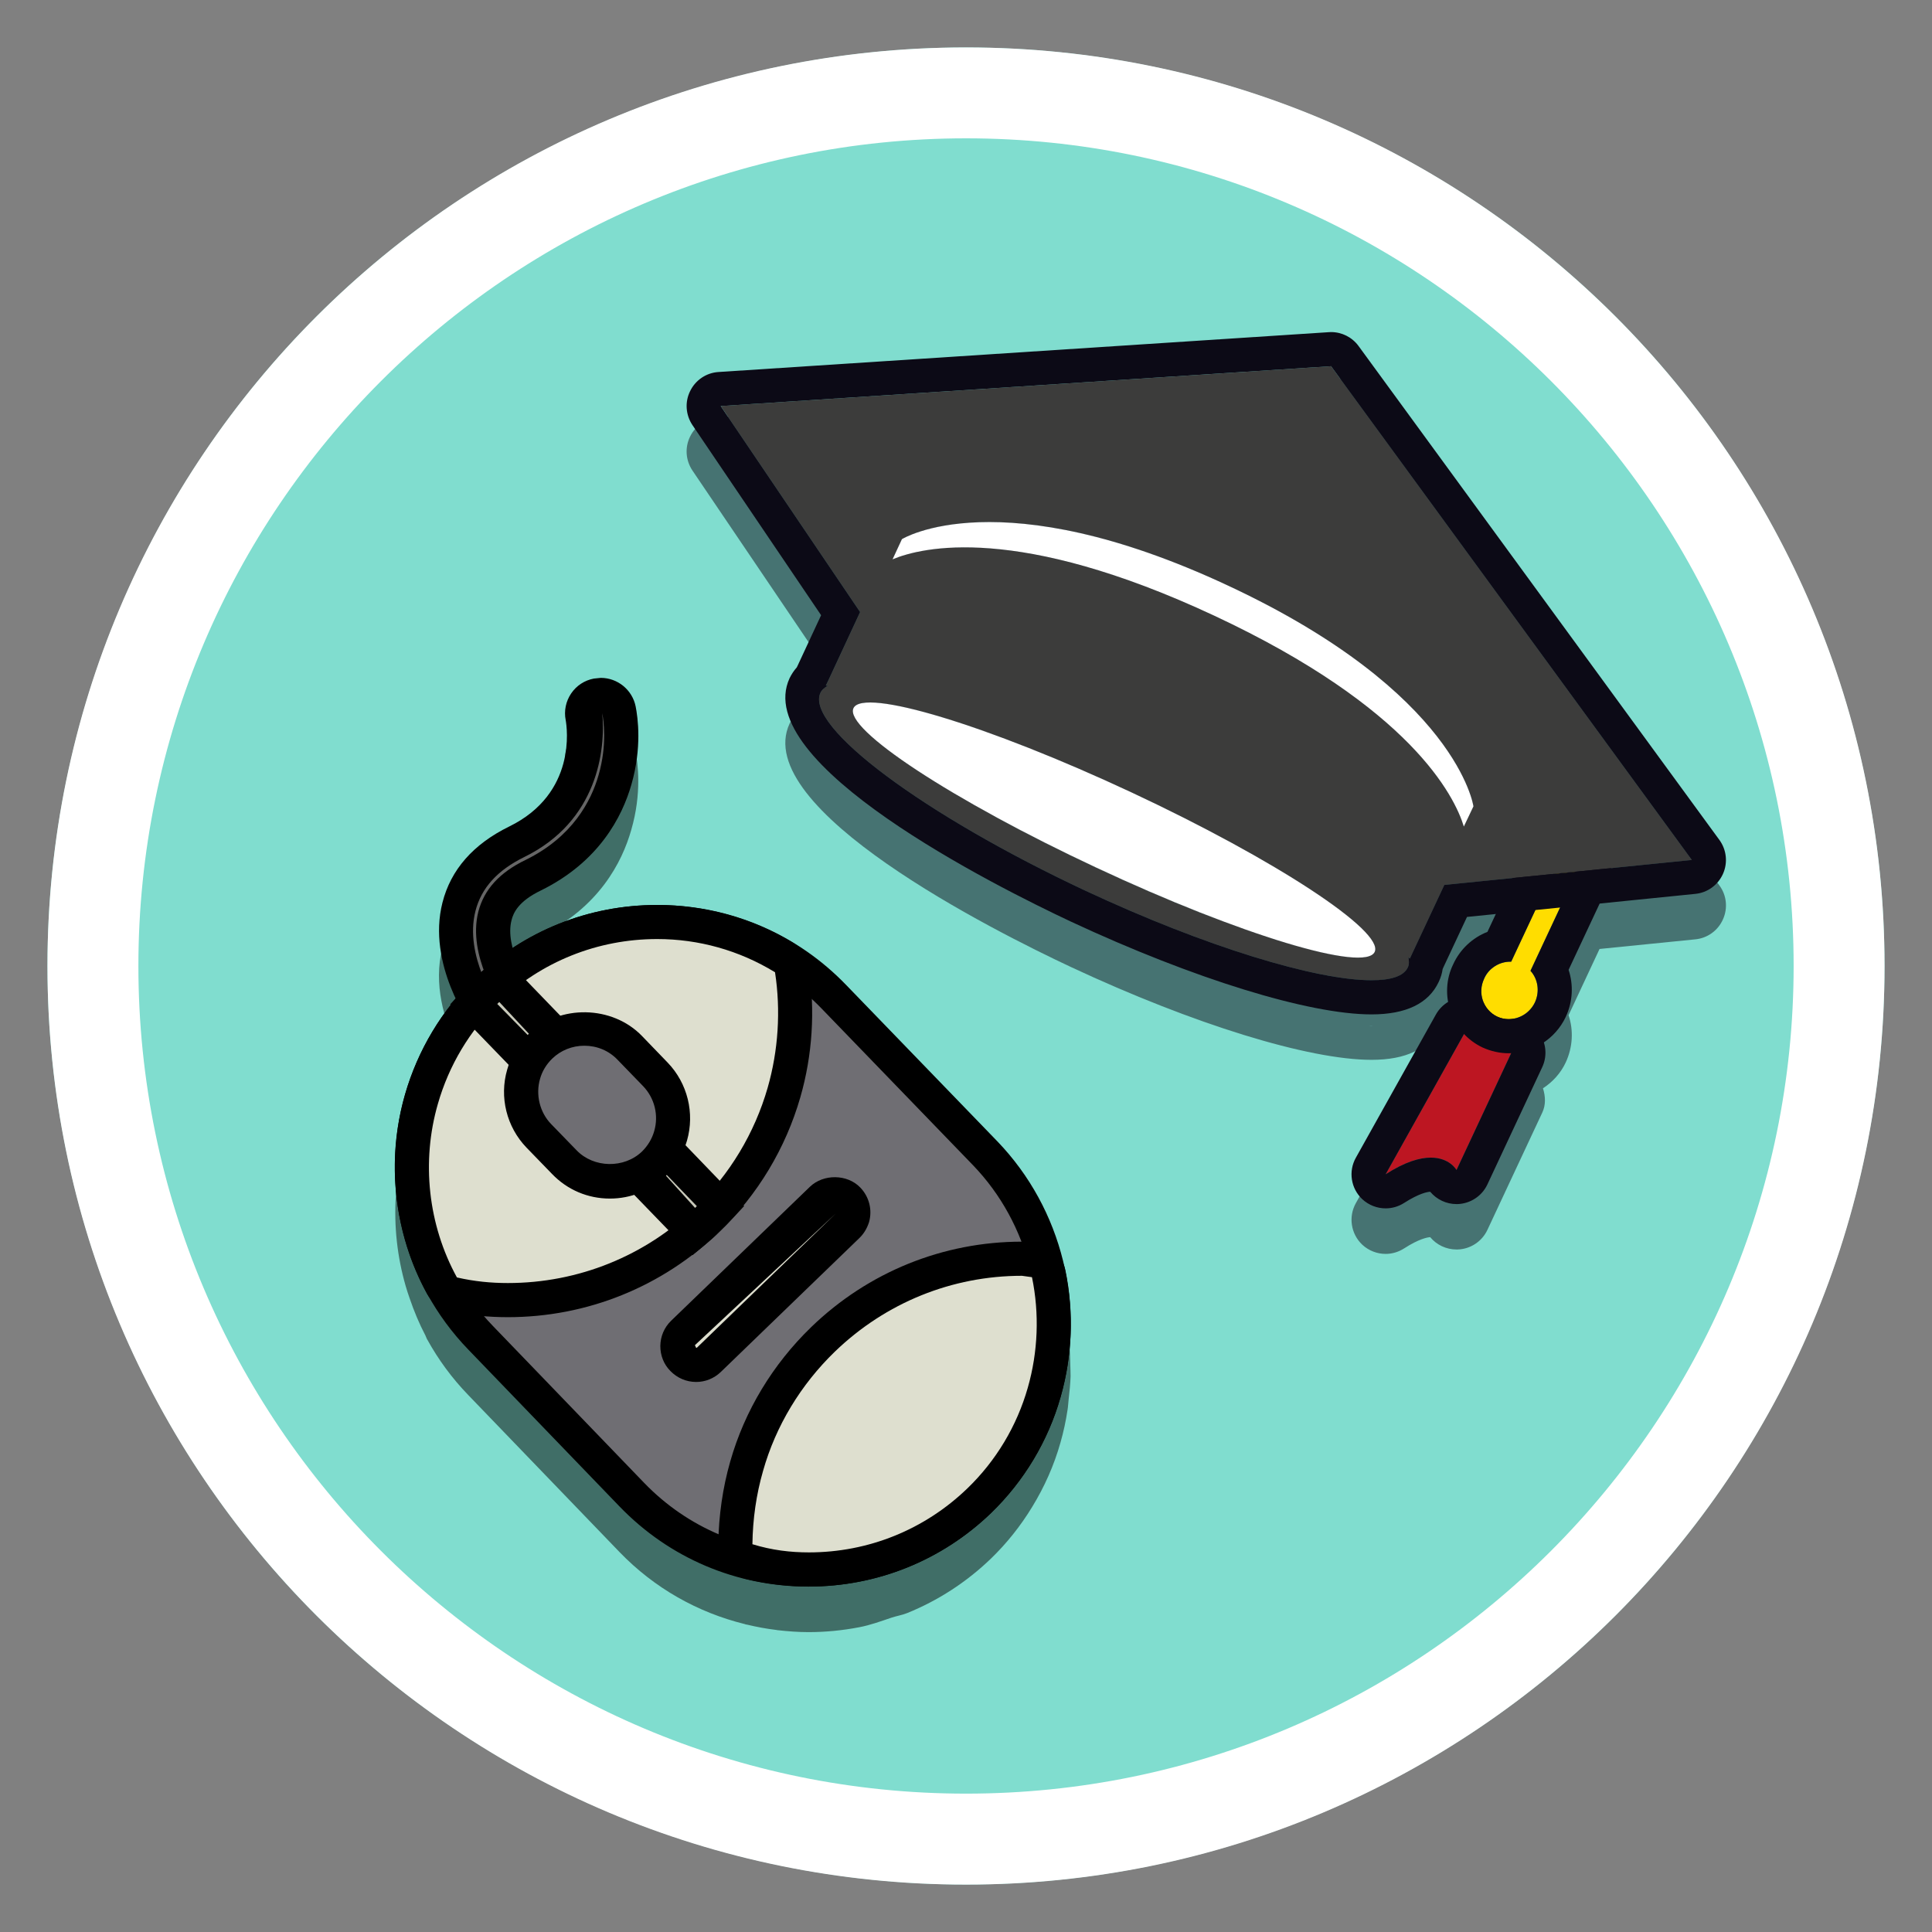 <?xml version="1.0" encoding="utf-8"?>
<!-- Generator: Adobe Illustrator 16.0.0, SVG Export Plug-In . SVG Version: 6.00 Build 0)  -->
<!DOCTYPE svg PUBLIC "-//W3C//DTD SVG 1.1//EN" "http://www.w3.org/Graphics/SVG/1.1/DTD/svg11.dtd">
<svg version="1.1" id="Calque_1" xmlns="http://www.w3.org/2000/svg" xmlns:xlink="http://www.w3.org/1999/xlink" x="0px" y="0px"
	 width="60px" height="60px" viewBox="0 0 60 60" enable-background="new 0 0 60 60" xml:space="preserve">
<rect x="0" y="0" width="60" height="60" fill="#808080" stroke="none"/>
<g id="icon_8_">
	<g>
		<circle fill="#80DDCF" cx="30" cy="30" r="28.526"/>
		<path fill="#FFFFFF" d="M30.001,4.296c14.171,0,25.702,11.53,25.702,25.703c0,14.172-11.531,25.704-25.702,25.704
			C15.828,55.703,4.298,44.172,4.298,30C4.298,15.827,15.828,4.296,30.001,4.296 M30.001,1.473C14.244,1.473,1.474,14.246,1.474,30
			c0,15.756,12.771,28.528,28.527,28.528c15.752,0,28.525-12.771,28.525-28.528C58.526,14.246,45.753,1.473,30.001,1.473
			L30.001,1.473z"/>
	</g>
	<path opacity="0.5" d="M33.248,42.74c0.002-0.111-0.008-0.221-0.008-0.332c-0.005-0.24-0.01-0.48-0.034-0.719
		c-0.011-0.098-0.029-0.195-0.042-0.291c-0.024-0.18-0.039-0.357-0.077-0.535c-0.008-0.035-0.026-0.061-0.037-0.094
		c-0.319-1.445-1.017-2.807-2.069-3.904l-4.707-4.869c-0.479-0.495-1.026-0.897-1.601-1.251c-0.028-0.021-0.049-0.06-0.084-0.079
		c-0.216-0.129-0.448-0.234-0.672-0.345c-0.124-0.059-0.243-0.123-0.37-0.175c-0.39-0.163-0.793-0.286-1.204-0.387
		c-0.144-0.034-0.286-0.06-0.434-0.089c-0.389-0.07-0.782-0.118-1.18-0.135c-0.06-0.002-0.116-0.018-0.177-0.018l-0.141-0.002
		c-0.001,0-0.002,0-0.002,0s0,0-0.002,0h-0.013c-1.553,0-3.042,0.441-4.333,1.254c-0.045,0.03-0.094,0.055-0.138,0.086
		c-0.077-0.287-0.112-0.592-0.04-0.869c0.059-0.235,0.22-0.588,0.904-0.918c1.809-0.888,2.531-2.283,2.818-3.297
		c0.331-1.137,0.204-2.074,0.132-2.426c-0.104-0.511-0.56-0.883-1.082-0.883l-0.218,0.021c-0.285,0.053-0.536,0.218-0.701,0.461
		c-0.166,0.246-0.228,0.543-0.171,0.826c0.064,0.377,0.283,2.312-1.755,3.305c-1.118,0.551-1.816,1.346-2.072,2.365
		c-0.289,1.135,0.069,2.246,0.41,2.975l-0.171,0.186L14,32.623c-0.254,0.326-0.478,0.675-0.679,1.035
		c-0.31,0.549-0.566,1.129-0.743,1.741c-0.135,0.471-0.212,0.951-0.26,1.432c-0.01,0.1-0.019,0.197-0.024,0.295
		c-0.063,0.955,0.043,1.906,0.305,2.814c0.035,0.125,0.077,0.246,0.119,0.369c0.137,0.402,0.297,0.791,0.495,1.168
		c0.02,0.037,0.028,0.078,0.048,0.113c0.002,0.004,0.008,0.008,0.01,0.014c0.343,0.621,0.768,1.201,1.272,1.721l4.698,4.877
		c1.081,1.119,2.427,1.877,3.899,2.238c0.006,0.002,0.012,0.004,0.017,0.008c0.014,0.004,0.028,0.004,0.04,0.006
		c0.301,0.072,0.605,0.129,0.915,0.166c0.01,0.002,0.021,0.004,0.03,0.006c0.318,0.035,0.639,0.061,0.966,0.061
		c0.533,0,1.063-0.053,1.577-0.152c0.341-0.064,0.67-0.186,1.001-0.297c0.158-0.053,0.324-0.078,0.483-0.141
		c0.956-0.387,1.842-0.957,2.605-1.693c0.496-0.479,0.925-1.02,1.279-1.602c0.381-0.621,0.682-1.295,0.881-2.002
		c0.096-0.334,0.168-0.674,0.22-1.018c0.018-0.107,0.021-0.219,0.034-0.326C33.216,43.217,33.24,42.979,33.248,42.74z"/>
	<g>
		<path opacity="0.5" fill="#0C0A16" d="M53.396,27.496L42.192,12.16c-0.198-0.274-0.518-0.435-0.855-0.435
			c-0.021,0-0.045,0.001-0.068,0.001l-18.955,1.238c-0.378,0.025-0.715,0.25-0.881,0.591c-0.17,0.342-0.14,0.744,0.073,1.06
			l3.994,5.903l-0.733,1.574l-0.022,0.043c-0.089,0.104-0.163,0.216-0.223,0.335c-1.229,2.646,6.383,6.459,8.746,7.566
			c3.802,1.775,7.374,2.878,9.327,2.878c1.071,0,1.77-0.338,2.085-1.006c0.066-0.138,0.104-0.272,0.12-0.401l0.021-0.042
			l0.736-1.578l0.897-0.091l-0.26,0.556c-0.46,0.182-0.85,0.539-1.064,1.009c-0.174,0.357-0.194,0.76-0.124,1.155
			c-0.168,0.095-0.315,0.228-0.413,0.404l-2.485,4.443c-0.238,0.426-0.155,0.957,0.197,1.291c0.203,0.189,0.465,0.287,0.727,0.287
			c0.198,0,0.397-0.057,0.573-0.17c0.465-0.299,0.72-0.344,0.811-0.35c0.199,0.24,0.497,0.383,0.817,0.383c0.011,0,0.022,0,0.03,0
			c0.399-0.01,0.759-0.246,0.929-0.607l1.704-3.643c0.114-0.24,0.101-0.506,0.022-0.756c0.298-0.194,0.55-0.467,0.706-0.801
			c0.222-0.479,0.246-1.002,0.089-1.469l0.962-2.057l2.975-0.299c0.379-0.037,0.706-0.275,0.859-0.623
			C53.664,28.204,53.623,27.801,53.396,27.496z M45.172,37.67c-0.021-0.025-0.053-0.053-0.087-0.084
			C45.121,37.617,45.148,37.645,45.172,37.67z M45.025,37.541c-0.044-0.031-0.1-0.061-0.16-0.088
			C44.926,37.48,44.981,37.51,45.025,37.541z M44.788,37.42c-0.094-0.031-0.206-0.053-0.339-0.055
			C44.582,37.367,44.69,37.389,44.788,37.42z M46.578,31.373c0.104-0.043,0.207-0.095,0.32-0.095c0.012,0,0.021,0,0.031,0
			C46.807,31.274,46.695,31.326,46.578,31.373z M47.272,32.943c0.03-0.018,0.065-0.039,0.094-0.061
			C47.336,32.907,47.303,32.925,47.272,32.943z M25.692,22.707c-0.016,0-0.032-0.003-0.046-0.003c0.021,0,0.047,0.005,0.065,0
			C25.706,22.707,25.698,22.707,25.692,22.707z M39.152,29.321c-1.297-0.452-2.892-1.097-4.65-1.919
			c-1.849-0.863-3.334-1.664-4.457-2.339c1.301,0.452,2.895,1.097,4.652,1.919C36.544,27.845,38.03,28.647,39.152,29.321z
			 M33.939,25.478c0.397,0.174,0.798,0.356,1.205,0.545C34.737,25.834,34.337,25.652,33.939,25.478z M29.203,23.671
			c0.282,0.085,0.586,0.184,0.899,0.289C29.789,23.855,29.485,23.756,29.203,23.671z M30.282,24.023
			c0.319,0.11,0.653,0.229,1.003,0.361C30.936,24.252,30.602,24.133,30.282,24.023z M31.359,24.416
			c0.337,0.124,0.686,0.264,1.045,0.408C32.045,24.679,31.696,24.54,31.359,24.416z M32.58,24.896
			c0.367,0.15,0.742,0.309,1.124,0.477C33.322,25.205,32.947,25.045,32.58,24.896z M30.461,18.429
			c0.074,0.004,0.143,0.006,0.225,0.01C30.607,18.435,30.533,18.433,30.461,18.429z M31.236,18.495
			c0.049,0.006,0.095,0.01,0.145,0.016C31.331,18.504,31.285,18.5,31.236,18.495z M32.15,18.635c0.074,0.012,0.156,0.03,0.232,0.048
			C32.307,18.666,32.225,18.647,32.15,18.635z M32.996,18.82c0.11,0.024,0.227,0.058,0.34,0.086
			C33.223,18.877,33.106,18.844,32.996,18.82z M33.93,19.072c0.128,0.039,0.258,0.078,0.394,0.121
			C34.188,19.15,34.058,19.111,33.93,19.072z M34.954,19.407c0.138,0.046,0.275,0.096,0.42,0.148
			C35.229,19.502,35.092,19.453,34.954,19.407z M29.129,23.65c-0.269-0.078-0.516-0.145-0.747-0.203
			C28.613,23.505,28.86,23.572,29.129,23.65z M28.273,23.419c-0.23-0.056-0.443-0.1-0.637-0.131
			C27.83,23.32,28.041,23.364,28.273,23.419z M28.021,18.673c0.026-0.008,0.048-0.015,0.072-0.022
			C28.069,18.657,28.048,18.666,28.021,18.673z M28.519,18.547c0.028-0.005,0.059-0.012,0.086-0.017
			C28.577,18.536,28.547,18.542,28.519,18.547z M29.151,18.452c0.013-0.002,0.024-0.002,0.038-0.004
			C29.176,18.45,29.164,18.45,29.151,18.452z M29.878,18.416c0.032,0,0.054-0.004,0.087-0.004c0.027,0,0.063,0.002,0.09,0.002
			C29.995,18.414,29.938,18.416,29.878,18.416z M29.662,17.694c0.092-0.015,0.189-0.022,0.292-0.032
			C29.852,17.671,29.754,17.679,29.662,17.694z M28.011,18.157c0,0,0.011-0.008,0.037-0.021
			C28.025,18.149,28.011,18.157,28.011,18.157z M28.077,18.121c0.027-0.013,0.051-0.024,0.088-0.043
			C28.128,18.096,28.104,18.108,28.077,18.121z M28.233,18.05c0.037-0.018,0.073-0.036,0.124-0.052
			C28.307,18.014,28.269,18.033,28.233,18.05z M28.464,17.959c0.053-0.019,0.105-0.036,0.167-0.055
			C28.569,17.923,28.517,17.941,28.464,17.959z M28.781,17.863c0.066-0.019,0.13-0.035,0.203-0.055
			C28.913,17.828,28.845,17.844,28.781,17.863z M29.179,17.77c0.079-0.016,0.161-0.031,0.248-0.045
			C29.34,17.739,29.258,17.754,29.179,17.77z M36.899,19.053c-0.139-0.055-0.268-0.101-0.402-0.153
			C36.632,18.953,36.761,18.999,36.899,19.053z M35.737,18.613c-0.15-0.057-0.295-0.099-0.444-0.148
			C35.442,18.514,35.583,18.556,35.737,18.613z M34.662,18.262c-0.149-0.042-0.287-0.078-0.431-0.118
			C34.375,18.184,34.513,18.22,34.662,18.262z M33.675,18.002c-0.141-0.034-0.273-0.061-0.405-0.089
			C33.401,17.942,33.534,17.968,33.675,18.002z M32.771,17.817c-0.128-0.022-0.252-0.041-0.373-0.058
			C32.521,17.776,32.643,17.794,32.771,17.817z M31.947,17.7c-0.115-0.011-0.226-0.023-0.334-0.031
			C31.725,17.676,31.832,17.689,31.947,17.7z M31.207,17.64c-0.103-0.004-0.199-0.008-0.297-0.009
			C31.008,17.632,31.104,17.636,31.207,17.64z M30.566,17.631c-0.115,0.001-0.229,0.005-0.337,0.012
			C30.339,17.636,30.451,17.632,30.566,17.631z M27.529,23.275c-0.191-0.029-0.363-0.045-0.504-0.045
			C27.166,23.23,27.338,23.246,27.529,23.275z M27.019,23.23c-0.123,0-0.216,0.016-0.299,0.038
			C26.801,23.246,26.896,23.23,27.019,23.23z M26.661,23.287c-0.073,0.029-0.131,0.065-0.156,0.119
			C26.53,23.352,26.588,23.316,26.661,23.287z M35.235,28.898c-0.389-0.173-0.782-0.35-1.182-0.537
			C34.453,28.548,34.847,28.725,35.235,28.898z M39.979,30.707c-0.273-0.083-0.563-0.178-0.865-0.277
			C39.417,30.529,39.711,30.624,39.979,30.707z M38.889,30.351c-0.307-0.105-0.626-0.221-0.956-0.346
			C38.263,30.13,38.582,30.246,38.889,30.351z M37.762,29.941c-0.297-0.115-0.604-0.235-0.917-0.363
			C37.158,29.706,37.465,29.826,37.762,29.941z M36.587,29.476c-0.35-0.145-0.708-0.297-1.074-0.459
			C35.879,29.179,36.237,29.332,36.587,29.476z M41.965,31.814c-0.057-0.007-0.115-0.012-0.177-0.02
			C41.85,31.802,41.908,31.807,41.965,31.814z M41.034,31.671c-0.044-0.01-0.097-0.021-0.145-0.031
			C40.938,31.651,40.99,31.662,41.034,31.671z M40.146,31.467c-0.084-0.021-0.167-0.044-0.253-0.065
			C39.979,31.423,40.063,31.447,40.146,31.467z M38.938,31.129c-0.049-0.015-0.1-0.034-0.149-0.049
			C38.838,31.095,38.891,31.115,38.938,31.129z M37.87,30.775c-0.099-0.034-0.202-0.07-0.305-0.105
			C37.668,30.705,37.771,30.741,37.87,30.775z M36.454,30.253c-0.034-0.014-0.071-0.028-0.105-0.043
			C36.383,30.225,36.42,30.24,36.454,30.253z M35.269,29.766c-0.11-0.046-0.218-0.091-0.328-0.139
			C35.051,29.673,35.158,29.72,35.269,29.766z M40.091,30.738c0.253,0.074,0.489,0.141,0.714,0.194
			C40.58,30.875,40.344,30.813,40.091,30.738z M40.927,30.962c0.23,0.055,0.441,0.098,0.634,0.127
			C41.368,31.06,41.157,31.017,40.927,30.962z M41.671,31.107c0.188,0.027,0.362,0.045,0.499,0.045
			C42.033,31.152,41.858,31.134,41.671,31.107z M42.476,31.115c-0.079,0.023-0.176,0.035-0.3,0.035
			C42.3,31.15,42.396,31.138,42.476,31.115z M42.691,30.972c-0.025,0.057-0.083,0.094-0.154,0.119
			C42.608,31.066,42.666,31.029,42.691,30.972z M36.11,19.84c0.132,0.055,0.258,0.104,0.394,0.16
			C36.368,19.944,36.242,19.895,36.11,19.84z M42.508,31.849c0.036,0,0.082,0.005,0.12,0.005c-0.013,0-0.022,0.002-0.033,0.002
			C42.567,31.856,42.534,31.849,42.508,31.849z M43.514,31.667c0.023-0.014,0.047-0.022,0.065-0.036
			C43.561,31.644,43.537,31.653,43.514,31.667z M42.844,31.841c0.063-0.004,0.126-0.008,0.182-0.014
			C42.97,31.833,42.907,31.837,42.844,31.841z M43.218,31.785c0.04-0.01,0.092-0.02,0.127-0.029
			C43.31,31.765,43.258,31.775,43.218,31.785z M46.436,31.414c-0.144,0.092-0.267,0.223-0.343,0.391
			C46.169,31.636,46.292,31.505,46.436,31.414z M43.553,37.596c0.047-0.021,0.091-0.039,0.136-0.057
			C43.644,37.557,43.6,37.574,43.553,37.596z M44.115,37.4c-0.03,0.006-0.067,0.018-0.101,0.025
			C44.048,37.418,44.085,37.406,44.115,37.4z M45.198,37.701c0.022,0.029,0.034,0.045,0.034,0.045S45.214,37.723,45.198,37.701z"/>
		<g>
			<path fill="#BD1622" d="M45.516,32.025l-2.484,4.444c1.684-1.082,2.201-0.133,2.201-0.133l1.705-3.645
				C45.72,32.617,45.516,32.025,45.516,32.025z"/>
			<path fill="#0C0A16" d="M45.516,32.025c0,0,0.204,0.592,1.422,0.666l-1.705,3.645c0,0-0.211-0.385-0.798-0.385
				c-0.335,0-0.792,0.125-1.403,0.518L45.516,32.025 M45.516,30.964c-0.38,0-0.736,0.207-0.923,0.543l-2.485,4.446
				c-0.238,0.422-0.156,0.955,0.197,1.287c0.203,0.189,0.465,0.287,0.727,0.287c0.198,0,0.397-0.055,0.573-0.168
				c0.467-0.299,0.723-0.344,0.811-0.348c0.201,0.24,0.499,0.383,0.817,0.383c0.011,0,0.022,0,0.032,0
				c0.399-0.014,0.757-0.248,0.927-0.609l1.704-3.645c0.147-0.316,0.131-0.686-0.05-0.988c-0.176-0.303-0.492-0.495-0.844-0.516
				c-0.347-0.021-0.507-0.096-0.562-0.129c-0.169-0.302-0.477-0.504-0.83-0.539C45.578,30.966,45.546,30.964,45.516,30.964
				L45.516,30.964z"/>
		</g>
		<g>
			<path fill="#FFDD00" d="M48.205,27.144l-1.275,2.723c-0.344-0.014-0.682,0.184-0.837,0.523c-0.218,0.447-0.03,0.977,0.402,1.182
				c0.437,0.201,0.964,0.002,1.173-0.442c0.156-0.341,0.094-0.727-0.138-0.98l1.442-3.082L48.205,27.144z"/>
			<path fill="#0C0A16" d="M48.973,27.067h0.007 M48.973,27.067l-1.442,3.082c0.231,0.254,0.294,0.64,0.138,0.98
				c-0.156,0.326-0.479,0.521-0.813,0.521c-0.121,0-0.243-0.024-0.359-0.079c-0.433-0.205-0.62-0.734-0.402-1.182
				c0.148-0.328,0.472-0.523,0.806-0.523c0.012,0,0.021,0,0.031,0l1.275-2.723L48.973,27.067 M48.973,26.007
				c-0.008,0-0.015,0-0.021,0l0,0c0,0-0.001,0-0.002,0c-0.034,0.002-0.065,0.002-0.098,0.006L48.1,26.09
				c-0.371,0.038-0.696,0.269-0.854,0.604l-1.052,2.246c-0.463,0.181-0.852,0.539-1.066,1.012c-0.22,0.447-0.248,0.982-0.075,1.475
				c0.172,0.492,0.523,0.882,0.989,1.104c0.265,0.118,0.534,0.179,0.813,0.179c0.752,0,1.446-0.443,1.77-1.127
				c0.222-0.478,0.243-0.999,0.089-1.464l1.188-2.535c0.085-0.154,0.135-0.33,0.135-0.517c0-0.584-0.471-1.06-1.056-1.06h-0.003
				C48.977,26.007,48.975,26.007,48.973,26.007L48.973,26.007z"/>
		</g>
		<g>
			<path fill="#3C3C3B" d="M52.541,26.707L41.337,11.373L22.384,12.61l4.329,6.398l-0.986,2.121l-0.08,0.164
				c0.021,0,0.047,0.002,0.065,0c-0.104,0.061-0.19,0.13-0.232,0.223c-0.485,1.041,3.2,3.789,8.237,6.149
				c5.039,2.353,9.519,3.417,10.004,2.381c0.047-0.096,0.038-0.204,0.02-0.322c0.013,0.016,0.032,0.032,0.044,0.046l0.077-0.165
				l0.994-2.123l3.35-0.338l0.768-0.077L52.541,26.707z M42.691,29.562c-0.298,0.646-4.171-0.524-8.638-2.614
				c-4.472-2.09-7.85-4.308-7.549-4.955c0.302-0.644,4.171,0.528,8.64,2.618C39.617,26.702,42.992,28.921,42.691,29.562z
				 M45.462,25.669c-0.29-0.949-1.642-3.691-7.749-6.548c-6.115-2.859-9.082-2.131-9.993-1.751l0.291-0.627
				c0,0,3.018-1.885,10.138,1.447c7.118,3.327,7.611,6.852,7.611,6.852L45.462,25.669z"/>
			<path fill="#0C0A16" d="M41.337,11.373l11.204,15.334l-3.568,0.36l-0.768,0.077l-3.35,0.338l-0.994,2.123l-0.077,0.165
				c-0.012-0.014-0.031-0.03-0.044-0.046c0.019,0.118,0.027,0.227-0.02,0.322c-0.128,0.27-0.521,0.396-1.127,0.396
				c-1.725,0-5.148-1.035-8.877-2.777c-5.037-2.36-8.723-5.108-8.237-6.149c0.042-0.093,0.129-0.162,0.232-0.223
				c-0.007,0.002-0.014,0.002-0.02,0.002c-0.016,0-0.032-0.002-0.046-0.002l0.08-0.164l0.986-2.121l-4.329-6.398L41.337,11.373
				 M27.72,17.371C28.094,17.213,28.817,17,29.963,17c1.642,0,4.15,0.44,7.75,2.122c6.107,2.856,7.459,5.599,7.749,6.548
				l0.298-0.627c0,0-0.493-3.524-7.611-6.852c-3.34-1.563-5.776-1.978-7.424-1.978c-1.862,0-2.714,0.53-2.714,0.53L27.72,17.371
				 M42.17,29.74c0.286,0,0.467-0.058,0.521-0.178c0.301-0.641-3.074-2.86-7.547-4.951c-3.637-1.701-6.88-2.794-8.12-2.794
				c-0.283,0-0.464,0.056-0.52,0.176c-0.301,0.647,3.077,2.865,7.549,4.955C37.688,28.647,40.929,29.74,42.17,29.74 M41.337,10.313
				c-0.021,0-0.047,0-0.068,0.003l-18.955,1.237c-0.378,0.023-0.715,0.25-0.881,0.592c-0.169,0.339-0.139,0.744,0.073,1.059
				l3.994,5.902l-0.733,1.575l-0.022,0.045c-0.091,0.102-0.163,0.213-0.223,0.334c-1.227,2.643,6.383,6.457,8.746,7.566
				c3.801,1.771,7.374,2.877,9.326,2.877c1.072,0,1.773-0.34,2.086-1.008c0.066-0.137,0.104-0.272,0.122-0.398l0.019-0.045
				l0.738-1.576l2.754-0.278l0.766-0.077l3.57-0.361c0.377-0.036,0.705-0.275,0.859-0.62c0.156-0.347,0.112-0.751-0.112-1.057
				L42.192,10.747C41.992,10.473,41.675,10.313,41.337,10.313L41.337,10.313z M39.15,27.908c-1.293-0.45-2.891-1.096-4.648-1.918
				c-1.849-0.863-3.333-1.665-4.457-2.338c1.301,0.453,2.896,1.098,4.65,1.919C36.544,26.434,38.029,27.236,39.15,27.908
				L39.15,27.908z"/>
		</g>
		<g>
			<path fill="#FFFFFF" d="M35.145,24.611c-4.469-2.09-8.338-3.262-8.64-2.618c-0.301,0.647,3.077,2.865,7.549,4.955
				c4.467,2.09,8.34,3.261,8.638,2.614C42.992,28.921,39.617,26.702,35.145,24.611z"/>
			<path fill="#FFFFFF" d="M38.148,18.191c-7.12-3.332-10.138-1.447-10.138-1.447l-0.291,0.627c0.911-0.38,3.878-1.108,9.993,1.751
				c6.107,2.856,7.459,5.599,7.749,6.548l0.298-0.627C45.76,25.042,45.267,21.518,38.148,18.191z"/>
		</g>
	</g>
	<g>
		<g>
			<path fill-rule="evenodd" clip-rule="evenodd" fill="#666666" d="M19.1,24.213c-0.309,1.084-1.043,2.231-2.545,2.97
				c-0.66,0.318-1.047,0.725-1.184,1.261c-0.282,1.101,0.603,2.388,0.614,2.401c0.185,0.26,0.122,0.622-0.138,0.808
				c-0.262,0.187-0.62,0.118-0.806-0.136c-0.055-0.07-1.205-1.725-0.788-3.354c0.219-0.872,0.823-1.546,1.791-2.021
				c2.521-1.23,2.061-3.768,2.042-3.875c-0.06-0.313,0.144-0.616,0.453-0.674c0.313-0.065,0.619,0.138,0.682,0.448
				C19.327,22.57,19.342,23.371,19.1,24.213z"/>
			<path d="M15.516,32.289c-0.354,0-0.691-0.171-0.9-0.457c-0.006-0.01-1.364-1.888-0.875-3.801
				c0.258-1.021,0.956-1.815,2.073-2.363c2.101-1.029,1.795-3.074,1.754-3.305c-0.057-0.286,0.005-0.585,0.171-0.829
				c0.165-0.243,0.416-0.406,0.703-0.46l0.216-0.022c0.522,0,0.978,0.372,1.082,0.884c0.07,0.35,0.199,1.284-0.13,2.424
				c-0.289,1.014-1.014,2.412-2.82,3.298c-0.685,0.332-0.846,0.685-0.904,0.919c-0.218,0.85,0.525,1.953,0.532,1.964
				c0.172,0.237,0.239,0.533,0.188,0.827c-0.05,0.29-0.208,0.546-0.447,0.715C15.967,32.218,15.748,32.289,15.516,32.289z
				 M18.703,22.147c0.11,1.153-0.149,3.36-2.426,4.471c-0.834,0.411-1.329,0.96-1.512,1.675c-0.357,1.408,0.689,2.893,0.7,2.907
				l0.05,0.028c0.01,0,0.019-0.002,0.027-0.009c0.018-0.056-1.036-1.521-0.687-2.906c0.18-0.69,0.657-1.216,1.469-1.608
				c1.454-0.713,2.036-1.828,2.266-2.636C18.861,23.125,18.744,22.359,18.703,22.147z"/>
		</g>
		<g>
			<path fill-rule="evenodd" clip-rule="evenodd" fill="#6F6E73" d="M32.429,43.24c-0.365,1.281-1.063,2.443-2.02,3.365
				c-3.025,2.922-7.866,2.838-10.785-0.184l-4.7-4.875c-1.887-1.951-2.589-4.793-1.837-7.414c0.37-1.28,1.066-2.446,2.022-3.37
				c1.465-1.406,3.389-2.167,5.433-2.128c2.042,0.032,3.94,0.857,5.351,2.317l4.706,4.87C32.479,37.775,33.181,40.615,32.429,43.24z
				"/>
			<path d="M25.108,49.273c-2.235,0-4.318-0.883-5.866-2.486l-4.697-4.873c-2.019-2.086-2.773-5.123-1.967-7.928
				c0.398-1.374,1.146-2.62,2.163-3.604c1.529-1.47,3.538-2.277,5.652-2.277h0.158c2.181,0.036,4.212,0.916,5.722,2.479l4.707,4.868
				c2.01,2.094,2.76,5.133,1.957,7.934c-0.389,1.369-1.137,2.613-2.16,3.602C29.249,48.461,27.236,49.273,25.108,49.273z
				 M20.394,29.163c-1.841,0-3.587,0.704-4.918,1.982c-0.884,0.854-1.533,1.94-1.879,3.134c-0.703,2.441-0.049,5.084,1.709,6.898
				l4.699,4.875c1.345,1.393,3.157,2.16,5.104,2.16c1.852,0,3.604-0.705,4.932-1.988c0.893-0.859,1.541-1.941,1.879-3.129
				c0.699-2.441,0.049-5.088-1.702-6.908l-4.704-4.867c-1.313-1.36-3.082-2.126-4.979-2.157L20.394,29.163z"/>
		</g>
		<g>
			<path fill-rule="evenodd" clip-rule="evenodd" fill="#DEDFCF" d="M24.35,33.928c-0.428,1.494-1.248,2.857-2.373,3.943
				c-2.077,2.002-5.007,2.887-7.852,2.35c-0.166-0.035-0.313-0.139-0.399-0.295c-0.958-1.746-1.193-3.861-0.634-5.793
				c0.365-1.28,1.062-2.446,2.018-3.37c2.47-2.379,6.258-2.816,9.209-1.054c0.15,0.085,0.25,0.237,0.275,0.403
				C24.787,31.382,24.703,32.698,24.35,33.928z"/>
			<path d="M15.771,40.906c-0.584,0-1.17-0.055-1.743-0.164c-0.334-0.07-0.609-0.275-0.767-0.561
				c-1.03-1.877-1.275-4.135-0.679-6.195c0.394-1.372,1.138-2.618,2.158-3.604c1.527-1.47,3.54-2.277,5.669-2.277
				c1.473,0,2.917,0.396,4.18,1.149c0.279,0.157,0.474,0.444,0.526,0.777c0.205,1.347,0.116,2.741-0.259,4.042
				c-0.454,1.582-1.322,3.027-2.513,4.178C20.567,39.963,18.234,40.906,15.771,40.906z M20.41,29.163
				c-1.854,0-3.605,0.704-4.935,1.982c-0.885,0.856-1.533,1.94-1.875,3.132c-0.521,1.799-0.306,3.762,0.59,5.395
				c0.542,0.125,1.063,0.174,1.581,0.174c2.188,0,4.26-0.836,5.838-2.357c1.056-1.018,1.826-2.301,2.231-3.707
				c0.331-1.155,0.412-2.394,0.229-3.588C22.95,29.51,21.692,29.163,20.41,29.163z"/>
		</g>
		<g>
			<path fill-rule="evenodd" clip-rule="evenodd" fill="#C8C9BA" d="M22.379,37.461c-0.131,0.141-0.264,0.279-0.402,0.41
				c-0.141,0.143-0.283,0.266-0.43,0.387l-2.061-2.129c-0.222-0.225-0.216-0.596,0.016-0.816c0.229-0.219,0.593-0.211,0.817,0.012
				L22.379,37.461L22.379,37.461z M14.708,31.179c0.134-0.143,0.269-0.283,0.401-0.416c0.143-0.131,0.283-0.262,0.434-0.385
				l2.055,2.133c0.15,0.154,0.197,0.369,0.138,0.557c-0.025,0.099-0.077,0.186-0.152,0.26c-0.226,0.222-0.595,0.211-0.817-0.019
				L14.708,31.179z"/>
			<path d="M21.508,38.98l-2.402-2.482c-0.206-0.211-0.317-0.494-0.311-0.791s0.127-0.574,0.342-0.777
				c0.418-0.398,1.141-0.395,1.557,0.018l2.415,2.508l-0.344,0.369c-0.136,0.146-0.278,0.293-0.425,0.43
				c-0.141,0.145-0.294,0.277-0.455,0.412L21.508,38.98z M19.938,35.691l1.648,1.822c0.006-0.004,0.01-0.01,0.014-0.014
				c0.015-0.016,0.028-0.027,0.041-0.041L19.938,35.691z M17.188,34.018c-0.302,0-0.593-0.123-0.801-0.339l-2.407-2.487l0.337-0.367
				c0.139-0.15,0.279-0.301,0.419-0.438c0.184-0.168,0.324-0.299,0.475-0.418l0.375-0.305l2.394,2.48
				c0.281,0.287,0.382,0.703,0.26,1.084c-0.042,0.166-0.141,0.337-0.284,0.478C17.75,33.906,17.476,34.018,17.188,34.018z
				 M15.443,31.179l1.745,1.779c0.014,0,0.021-0.008,0.024-0.01l-1.706-1.83c-0.005,0.002-0.007,0.007-0.011,0.009
				C15.478,31.145,15.462,31.16,15.443,31.179z"/>
		</g>
		<g>
			<path fill-rule="evenodd" clip-rule="evenodd" fill="#DEDFCF" d="M32.429,43.24c-0.365,1.281-1.063,2.443-2.02,3.367
				c-1.893,1.822-4.554,2.537-7.128,1.912c-0.259-0.066-0.441-0.303-0.444-0.568c0.011-0.816,0.124-1.629,0.351-2.416
				c0.427-1.498,1.253-2.855,2.375-3.943c1.744-1.682,4.031-2.572,6.457-2.496c0.268,0.008,0.494,0.199,0.549,0.463
				C32.819,40.771,32.771,42.047,32.429,43.24z"/>
			<path d="M25.122,49.271c-0.657,0-1.319-0.08-1.965-0.236c-0.499-0.129-0.844-0.574-0.85-1.08
				c0.013-0.893,0.138-1.752,0.371-2.566c0.447-1.574,1.319-3.018,2.516-4.176c1.771-1.711,4.098-2.652,6.543-2.652l0.3,0.004
				c0.512,0.016,0.943,0.377,1.05,0.883c0.268,1.299,0.217,2.66-0.149,3.938c-0.388,1.367-1.137,2.613-2.16,3.604
				C29.249,48.461,27.24,49.271,25.122,49.271z M31.737,39.621c-2.172,0-4.233,0.836-5.806,2.352
				c-1.064,1.029-1.84,2.311-2.234,3.709c-0.209,0.725-0.32,1.49-0.33,2.275c0.604,0.186,1.182,0.254,1.755,0.254
				c1.844,0,3.591-0.705,4.919-1.986c0.892-0.859,1.54-1.941,1.878-3.129c0.319-1.113,0.364-2.301,0.13-3.432L31.737,39.621z"/>
		</g>
		<g>
			<path fill-rule="evenodd" clip-rule="evenodd" fill="#6F6E73" d="M20.826,35.273c-0.096,0.332-0.277,0.633-0.521,0.871
				c-0.784,0.752-2.024,0.729-2.779-0.051l-0.794-0.82c-0.481-0.5-0.667-1.236-0.471-1.909c0.091-0.332,0.275-0.631,0.521-0.871
				c0.779-0.751,2.025-0.729,2.775,0.049l0.796,0.822C20.838,33.867,21.021,34.602,20.826,35.273z"/>
			<path d="M18.94,37.223c-0.684,0-1.321-0.271-1.795-0.764l-0.793-0.818c-0.62-0.643-0.849-1.57-0.601-2.423
				c0.112-0.405,0.34-0.79,0.661-1.102c0.964-0.931,2.605-0.898,3.527,0.059l0.794,0.823c0.62,0.643,0.847,1.571,0.602,2.426
				c-0.119,0.414-0.35,0.797-0.662,1.1C20.204,36.977,19.59,37.223,18.94,37.223z M18.147,32.476c-0.374,0-0.729,0.141-0.997,0.4
				c-0.183,0.178-0.314,0.396-0.378,0.627c-0.144,0.493-0.009,1.04,0.341,1.403l0.794,0.818c0.532,0.553,1.476,0.57,2.031,0.037
				c0.179-0.176,0.311-0.393,0.379-0.633c0.144-0.492,0.012-1.027-0.345-1.397l-0.795-0.821
				C18.906,32.628,18.541,32.476,18.147,32.476z"/>
		</g>
		<g>
			<path fill-rule="evenodd" clip-rule="evenodd" fill="#DEDFCF" d="M26.479,37.814c-0.03,0.092-0.083,0.182-0.155,0.252
				l-4.306,4.162c-0.232,0.221-0.592,0.213-0.82-0.02c-0.22-0.225-0.215-0.59,0.013-0.813l4.309-4.16
				c0.229-0.219,0.598-0.217,0.818,0.014C26.489,37.404,26.532,37.621,26.479,37.814z"/>
			<path d="M21.62,42.918c-0.303,0-0.586-0.121-0.8-0.34c-0.206-0.207-0.314-0.484-0.313-0.779c0.004-0.297,0.121-0.574,0.336-0.783
				l4.31-4.16c0.42-0.404,1.16-0.396,1.563,0.023c0.278,0.289,0.38,0.691,0.273,1.076c-0.067,0.207-0.17,0.369-0.303,0.496
				l-4.302,4.158C22.175,42.809,21.904,42.918,21.62,42.918z M25.956,37.686l-4.375,4.09l0.039,0.084
				c0.015,0,0.027-0.008,0.031-0.014L25.956,37.686z"/>
		</g>
	</g>
</g>
</svg>
